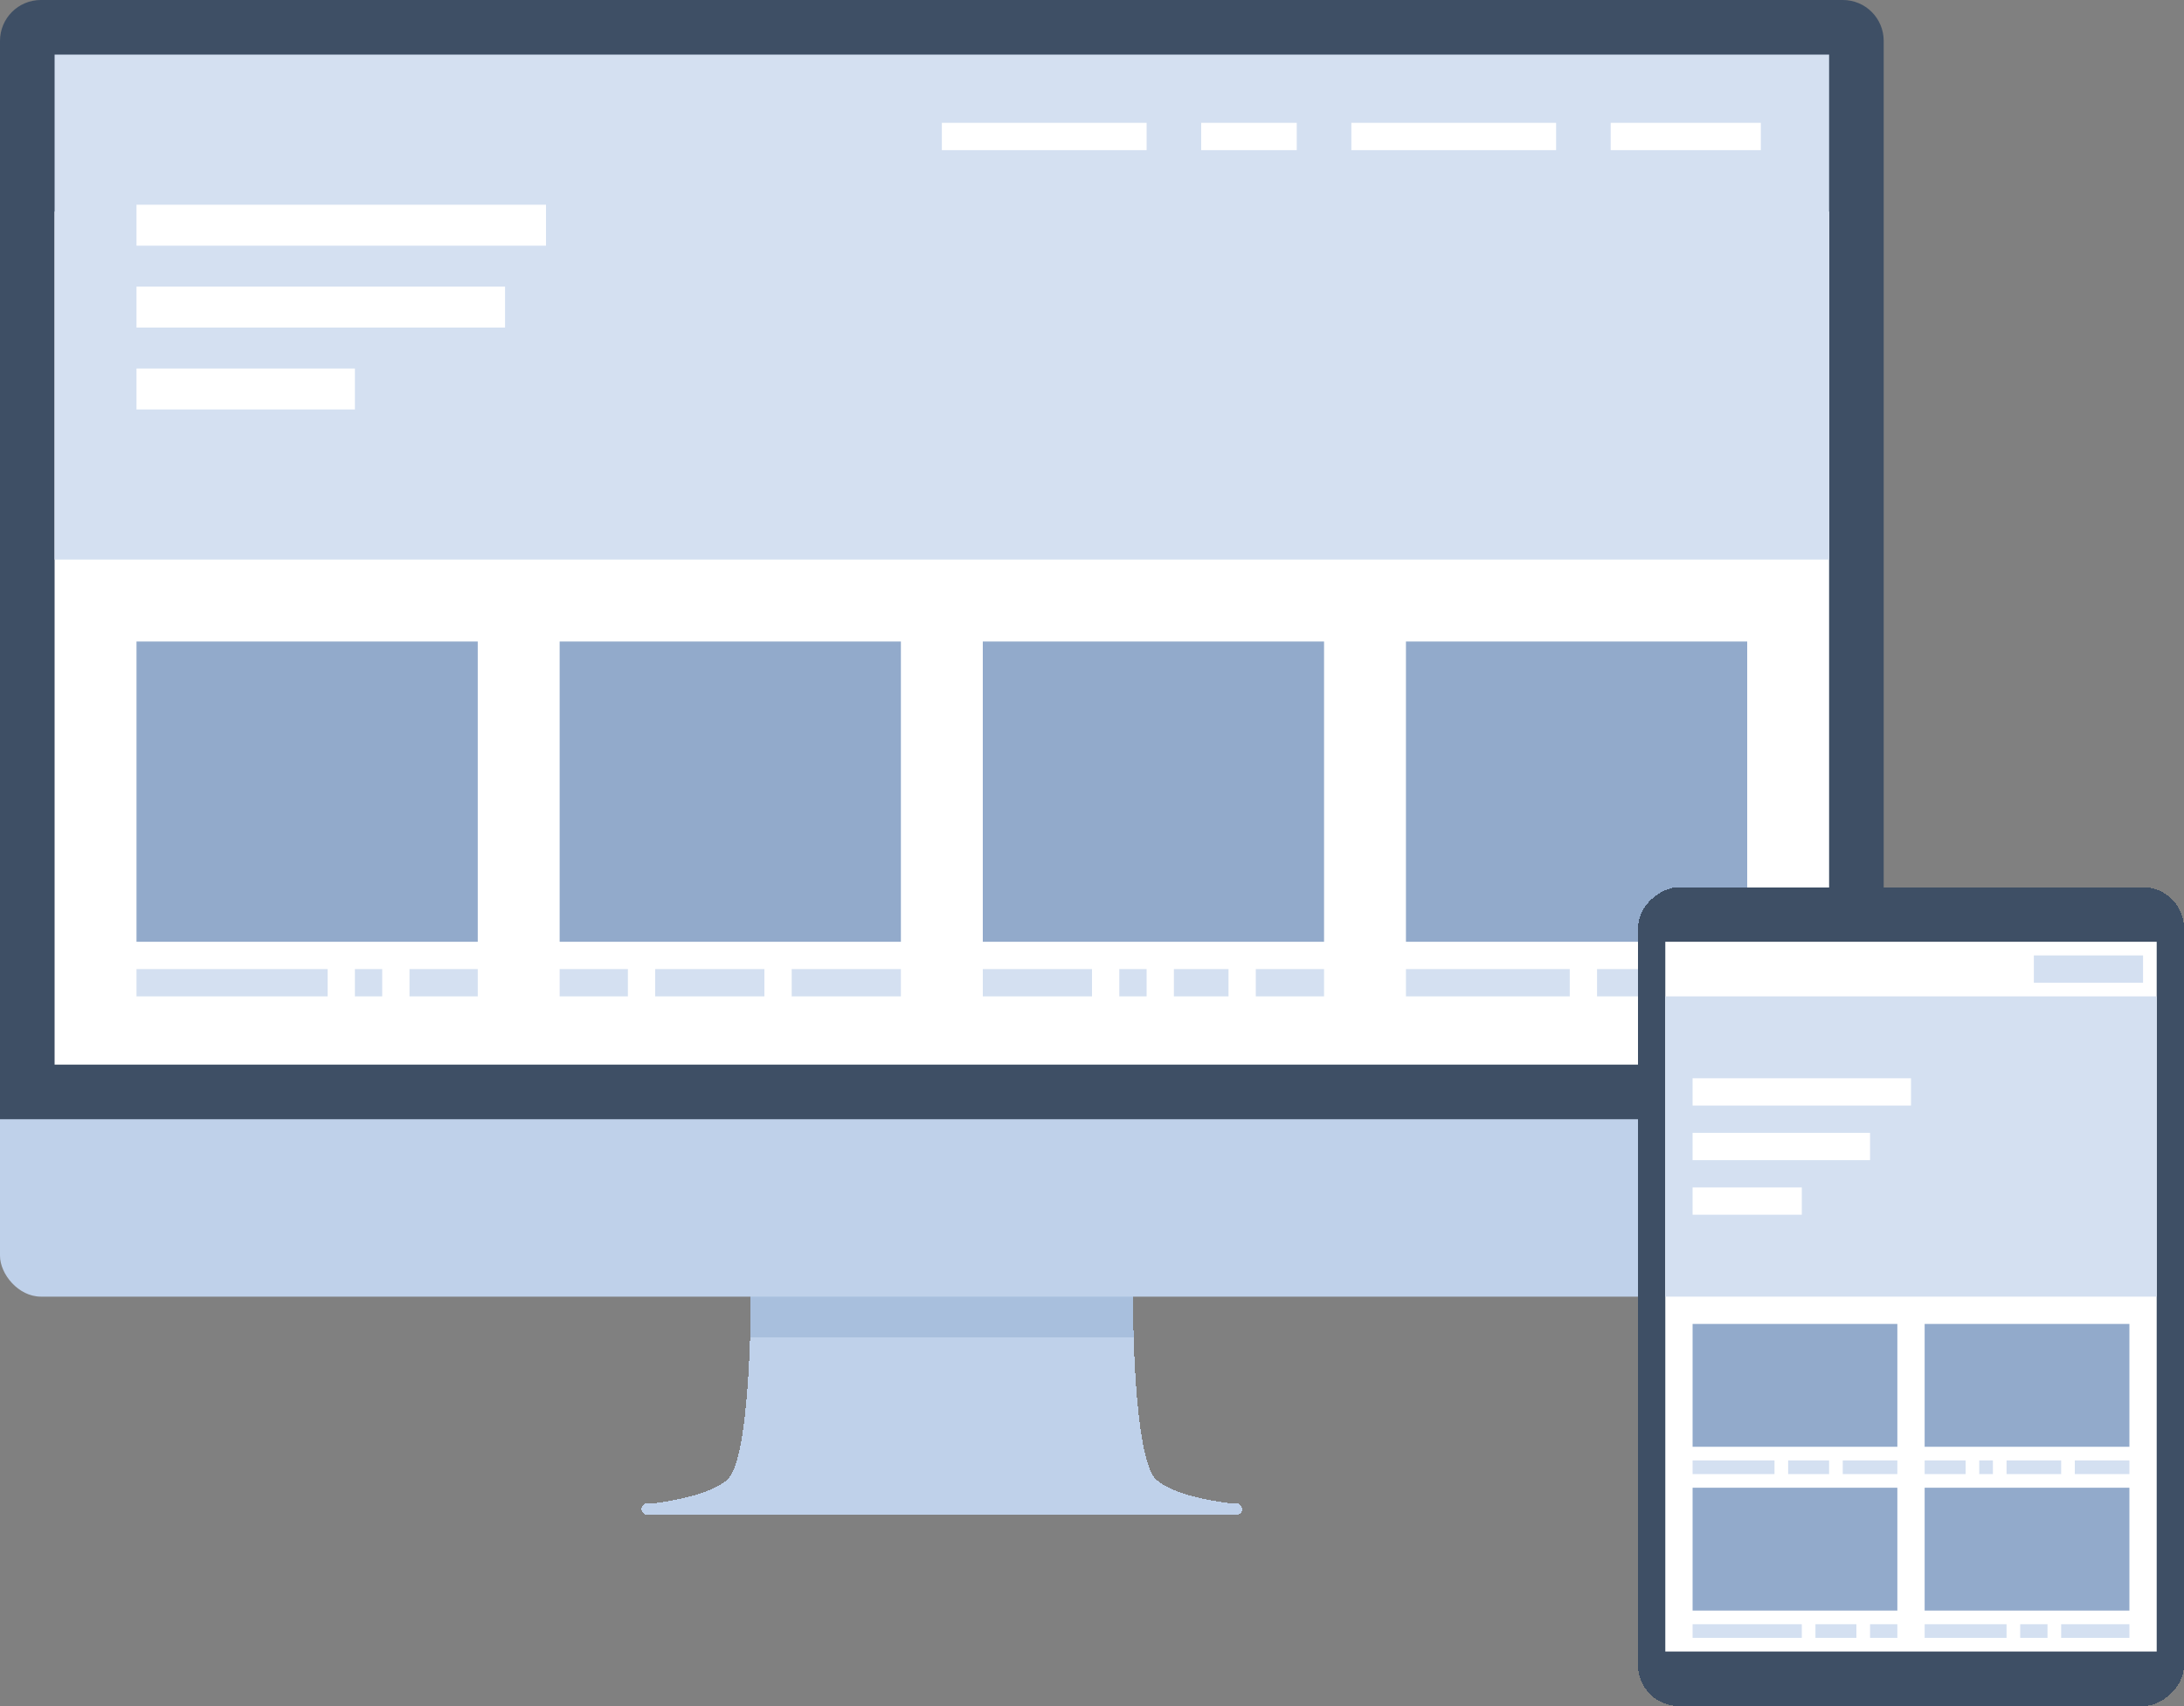 <?xml version="1.0" encoding="UTF-8" standalone="no"?>
<!-- Created with Inkscape (http://www.inkscape.org/) -->

<svg
   xmlns:dc="http://purl.org/dc/elements/1.1/"
   xmlns:cc="http://creativecommons.org/ns#"
   xmlns:rdf="http://www.w3.org/1999/02/22-rdf-syntax-ns#"
   xmlns:svg="http://www.w3.org/2000/svg"
   xmlns="http://www.w3.org/2000/svg"
   xmlns:sodipodi="http://sodipodi.sourceforge.net/DTD/sodipodi-0.dtd"
   xmlns:inkscape="http://www.inkscape.org/namespaces/inkscape"
   width="160"
   height="125"
   viewBox="0 0 160 125"
   id="svg4620"
   version="1.1"
   inkscape:version="0.91 r13725"
   sodipodi:docname="weby.svg">
  <rect x="0" y="0" width="160" height="125" fill="#808080" stroke="none"/>
  <defs
     id="defs4622" />
  <sodipodi:namedview
     id="base"
     pagecolor="#ffffff"
     bordercolor="#666666"
     borderopacity="1.0"
     inkscape:pageopacity="0.0"
     inkscape:pageshadow="2"
     inkscape:zoom="2.8"
     inkscape:cx="130.58593"
     inkscape:cy="55.482721"
     inkscape:document-units="px"
     inkscape:current-layer="layer1"
     showgrid="false"
     units="px"
     inkscape:window-width="1920"
     inkscape:window-height="1017"
     inkscape:window-x="1912"
     inkscape:window-y="-8"
     inkscape:window-maximized="1" />
  <g
     inkscape:label="Vrstva 1"
     inkscape:groupmode="layer"
     id="layer1"
     transform="translate(0,-927.362)">
    <g
       transform="translate(0,186)"
       id="g4432">
      <path
         inkscape:export-ydpi="90"
         inkscape:export-xdpi="90"
         style="fill:#bfd1ea;fill-opacity:1;fill-rule:evenodd;stroke:none;stroke-width:1px;stroke-linecap:butt;stroke-linejoin:miter;stroke-opacity:1;shape-rendering:crispEdges"
         d="m 55,835.959 0,0.863 c 0,0 -0.004,11.426 -1.714,12.95 -1.478,1.317 -5.388,1.727 -5.388,1.727 l -0.449,0 c -0.249,0 -0.449,0.193 -0.449,0.432 0,0.239 0.2,0.432 0.449,0.432 l 43.102,0 c 0.249,0 0.449,-0.193 0.449,-0.432 0,-0.239 -0.2,-0.432 -0.449,-0.432 l -0.449,0 c 0,0 -3.91,-0.41 -5.388,-1.727 -1.71,-1.524 -1.714,-12.95 -1.714,-12.95 l 0,-0.863 -10.857,0 -6.286,0 z"
         id="path4496"
         inkscape:connector-curvature="0"
         sodipodi:nodetypes="ccscsssssscsccccc" />
      <path
         inkscape:export-ydpi="90"
         inkscape:export-xdpi="90"
         inkscape:connector-curvature="0"
         id="path4496-1"
         d="m 55,835.959 0,0.863 c 0,0 -0.007,1.071 -0.053,2.539 l 28.105,0 C 83.007,837.893 83,836.822 83,836.822 l 0,-0.863 -10.857,0 -6.285,0 -10.857,0 z"
         style="fill:#a8bfdd;fill-opacity:1;fill-rule:evenodd;stroke:none;stroke-width:1px;stroke-linecap:butt;stroke-linejoin:miter;stroke-opacity:1;shape-rendering:crispEdges" />
      <rect
         inkscape:export-ydpi="90"
         inkscape:export-xdpi="90"
         rx="3"
         ry="3"
         y="813.362"
         x="0"
         height="23"
         width="138"
         id="rect4325"
         style="fill:#bfd1ea;fill-opacity:1;stroke:none" />
      <path
         inkscape:export-ydpi="90"
         inkscape:export-xdpi="90"
         inkscape:connector-curvature="0"
         id="rect4361"
         d="m 3,741.361 c -1.662,0 -3,1.338 -3,3 l 0,79 138,0 0,-79 c 0,-1.662 -1.338,-3 -3,-3 l -132,0 z"
         style="fill:#3e4f65;fill-opacity:1;stroke:none" />
      <rect
         inkscape:export-ydpi="90"
         inkscape:export-xdpi="90"
         y="756.862"
         x="4"
         height="62.5"
         width="130"
         id="rect4366"
         style="fill:#ffffff;fill-opacity:1;stroke:none" />
      <rect
         inkscape:export-ydpi="90"
         inkscape:export-xdpi="90"
         y="745.362"
         x="4"
         height="37"
         width="130"
         id="rect4366-2"
         style="fill:#d4e0f1;fill-opacity:1;stroke:none" />
      <g
         inkscape:export-ydpi="90"
         inkscape:export-xdpi="90"
         transform="translate(-5.5,0)"
         id="g4454">
        <rect
           style="fill:#92aacb;fill-opacity:1;stroke:none"
           id="rect4392"
           width="25"
           height="22"
           x="15.5"
           y="788.362" />
      </g>
      <rect
         inkscape:export-ydpi="90"
         inkscape:export-xdpi="90"
         style="fill:#92aacb;fill-opacity:1;stroke:none"
         id="rect4392-0"
         width="25"
         height="22"
         x="41"
         y="788.362" />
      <rect
         inkscape:export-ydpi="90"
         inkscape:export-xdpi="90"
         style="fill:#92aacb;fill-opacity:1;stroke:none"
         id="rect4392-0-7"
         width="25"
         height="22"
         x="72"
         y="788.362" />
      <rect
         inkscape:export-ydpi="90"
         inkscape:export-xdpi="90"
         style="fill:#92aacb;fill-opacity:1;stroke:none"
         id="rect4392-0-7-4"
         width="25"
         height="22"
         x="103"
         y="788.362" />
      <rect
         inkscape:export-ydpi="90"
         inkscape:export-xdpi="90"
         y="812.362"
         x="10"
         height="2"
         width="14"
         id="rect4505"
         style="fill:#d4e0f1;fill-opacity:1;stroke:none" />
      <rect
         inkscape:export-ydpi="90"
         inkscape:export-xdpi="90"
         y="812.362"
         x="26"
         height="2"
         width="2"
         id="rect4507"
         style="fill:#d4e0f1;fill-opacity:1;stroke:none" />
      <rect
         inkscape:export-ydpi="90"
         inkscape:export-xdpi="90"
         y="812.362"
         x="30"
         height="2"
         width="5"
         id="rect4509"
         style="fill:#d4e0f1;fill-opacity:1;stroke:none" />
      <rect
         inkscape:export-ydpi="90"
         inkscape:export-xdpi="90"
         y="812.362"
         x="41"
         height="2"
         width="5"
         id="rect4511"
         style="fill:#d4e0f1;fill-opacity:1;stroke:none" />
      <rect
         inkscape:export-ydpi="90"
         inkscape:export-xdpi="90"
         y="812.362"
         x="48"
         height="2"
         width="8"
         id="rect4513"
         style="fill:#d4e0f1;fill-opacity:1;stroke:none" />
      <rect
         inkscape:export-ydpi="90"
         inkscape:export-xdpi="90"
         y="812.362"
         x="58"
         height="2"
         width="8"
         id="rect4515"
         style="fill:#d4e0f1;fill-opacity:1;stroke:none" />
      <rect
         inkscape:export-ydpi="90"
         inkscape:export-xdpi="90"
         y="812.362"
         x="72"
         height="2"
         width="8"
         id="rect4517"
         style="fill:#d4e0f1;fill-opacity:1;stroke:none" />
      <rect
         inkscape:export-ydpi="90"
         inkscape:export-xdpi="90"
         y="812.362"
         x="82"
         height="2"
         width="2"
         id="rect4519"
         style="fill:#d4e0f1;fill-opacity:1;stroke:none" />
      <rect
         inkscape:export-ydpi="90"
         inkscape:export-xdpi="90"
         y="812.362"
         x="86"
         height="2"
         width="4"
         id="rect4521"
         style="fill:#d4e0f1;fill-opacity:1;stroke:none" />
      <rect
         inkscape:export-ydpi="90"
         inkscape:export-xdpi="90"
         y="812.362"
         x="92"
         height="2"
         width="5"
         id="rect4523"
         style="fill:#d4e0f1;fill-opacity:1;stroke:none" />
      <rect
         inkscape:export-ydpi="90"
         inkscape:export-xdpi="90"
         y="812.362"
         x="103"
         height="2"
         width="12"
         id="rect4525"
         style="fill:#d4e0f1;fill-opacity:1;stroke:none" />
      <g
         inkscape:export-ydpi="90"
         inkscape:export-xdpi="90"
         transform="translate(0,2)"
         id="g4537">
        <rect
           style="fill:#ffffff;fill-opacity:1;stroke:none"
           id="rect4531"
           width="30"
           height="3"
           x="10"
           y="754.362" />
        <rect
           style="fill:#ffffff;fill-opacity:1;stroke:none"
           id="rect4533"
           width="27"
           height="3"
           x="10"
           y="760.362" />
        <rect
           style="fill:#ffffff;fill-opacity:1;stroke:none"
           id="rect4535"
           width="16"
           height="3"
           x="10"
           y="766.362" />
      </g>
      <rect
         inkscape:export-ydpi="90"
         inkscape:export-xdpi="90"
         y="750.362"
         x="118"
         height="2"
         width="11"
         id="rect4546"
         style="fill:#ffffff;fill-opacity:1;stroke:none" />
      <rect
         inkscape:export-ydpi="90"
         inkscape:export-xdpi="90"
         y="750.362"
         x="99"
         height="2"
         width="15"
         id="rect4551"
         style="fill:#ffffff;fill-opacity:1;stroke:none" />
      <rect
         inkscape:export-ydpi="90"
         inkscape:export-xdpi="90"
         y="750.362"
         x="88"
         height="2"
         width="7"
         id="rect4553"
         style="fill:#ffffff;fill-opacity:1;stroke:none" />
      <rect
         inkscape:export-ydpi="90"
         inkscape:export-xdpi="90"
         y="750.362"
         x="69"
         height="2"
         width="15"
         id="rect4555"
         style="fill:#ffffff;fill-opacity:1;stroke:none" />
      <rect
         inkscape:export-ydpi="90"
         inkscape:export-xdpi="90"
         transform="matrix(0,1,-1,0,0,0)"
         ry="3"
         rx="3"
         y="-160"
         x="806.362"
         height="40"
         width="60"
         id="rect3852-7"
         style="fill:#3e4f65;fill-opacity:1;shape-rendering:crispEdges" />
      <rect
         inkscape:export-ydpi="90"
         inkscape:export-xdpi="90"
         y="810.362"
         x="122"
         height="52"
         width="36"
         id="rect4587"
         style="fill:#ffffff;fill-opacity:1;stroke:none" />
      <rect
         inkscape:export-ydpi="90"
         inkscape:export-xdpi="90"
         y="814.362"
         x="122"
         height="22"
         width="36"
         id="rect4589"
         style="fill:#d4e0f1;fill-opacity:1;stroke:none" />
      <rect
         inkscape:export-ydpi="90"
         inkscape:export-xdpi="90"
         y="811.362"
         x="149"
         height="2"
         width="8"
         id="rect4591"
         style="fill:#d4e0f1;fill-opacity:1;stroke:none" />
      <rect
         inkscape:export-ydpi="90"
         inkscape:export-xdpi="90"
         y="838.362"
         x="124"
         height="9"
         width="15"
         id="rect4593"
         style="fill:#92aacb;fill-opacity:1;stroke:none" />
      <rect
         inkscape:export-ydpi="90"
         inkscape:export-xdpi="90"
         y="838.362"
         x="141"
         height="9"
         width="15"
         id="rect4593-0"
         style="fill:#92aacb;fill-opacity:1;stroke:none" />
      <rect
         inkscape:export-ydpi="90"
         inkscape:export-xdpi="90"
         y="850.362"
         x="124"
         height="9"
         width="15"
         id="rect4593-2"
         style="fill:#92aacb;fill-opacity:1;stroke:none" />
      <rect
         inkscape:export-ydpi="90"
         inkscape:export-xdpi="90"
         y="850.362"
         x="141"
         height="9"
         width="15"
         id="rect4593-0-7"
         style="fill:#92aacb;fill-opacity:1;stroke:none" />
      <rect
         inkscape:export-ydpi="90"
         inkscape:export-xdpi="90"
         y="848.362"
         x="124"
         height="1"
         width="6"
         id="rect4628"
         style="fill:#d4e0f1;fill-opacity:1;stroke:none" />
      <rect
         inkscape:export-ydpi="90"
         inkscape:export-xdpi="90"
         y="848.362"
         x="131"
         height="1"
         width="3"
         id="rect4634"
         style="fill:#d4e0f1;fill-opacity:1;stroke:none" />
      <rect
         inkscape:export-ydpi="90"
         inkscape:export-xdpi="90"
         y="848.362"
         x="135"
         height="1"
         width="4"
         id="rect4636"
         style="fill:#d4e0f1;fill-opacity:1;stroke:none" />
      <rect
         inkscape:export-ydpi="90"
         inkscape:export-xdpi="90"
         y="848.362"
         x="141"
         height="1"
         width="3"
         id="rect4638"
         style="fill:#d4e0f1;fill-opacity:1;stroke:none" />
      <rect
         inkscape:export-ydpi="90"
         inkscape:export-xdpi="90"
         y="848.362"
         x="145"
         height="1"
         width="1"
         id="rect4640"
         style="fill:#d4e0f1;fill-opacity:1;stroke:none" />
      <rect
         inkscape:export-ydpi="90"
         inkscape:export-xdpi="90"
         y="848.362"
         x="147"
         height="1"
         width="4"
         id="rect4642"
         style="fill:#d4e0f1;fill-opacity:1;stroke:none" />
      <rect
         inkscape:export-ydpi="90"
         inkscape:export-xdpi="90"
         y="848.362"
         x="152"
         height="1"
         width="4"
         id="rect4644"
         style="fill:#d4e0f1;fill-opacity:1;stroke:none" />
      <rect
         inkscape:export-ydpi="90"
         inkscape:export-xdpi="90"
         y="860.362"
         x="124"
         height="1"
         width="8"
         id="rect4646"
         style="fill:#d4e0f1;fill-opacity:1;stroke:none" />
      <rect
         inkscape:export-ydpi="90"
         inkscape:export-xdpi="90"
         y="860.362"
         x="133"
         height="1"
         width="3"
         id="rect4648"
         style="fill:#d4e0f1;fill-opacity:1;stroke:none" />
      <rect
         inkscape:export-ydpi="90"
         inkscape:export-xdpi="90"
         y="860.362"
         x="137"
         height="1"
         width="2"
         id="rect4650"
         style="fill:#d4e0f1;fill-opacity:1;stroke:none" />
      <rect
         inkscape:export-ydpi="90"
         inkscape:export-xdpi="90"
         y="860.362"
         x="141"
         height="1"
         width="6"
         id="rect4652"
         style="fill:#d4e0f1;fill-opacity:1;stroke:none" />
      <rect
         inkscape:export-ydpi="90"
         inkscape:export-xdpi="90"
         y="860.362"
         x="148"
         height="1"
         width="2"
         id="rect4654"
         style="fill:#d4e0f1;fill-opacity:1;stroke:none" />
      <rect
         inkscape:export-ydpi="90"
         inkscape:export-xdpi="90"
         y="860.362"
         x="151"
         height="1"
         width="5"
         id="rect4656"
         style="fill:#d4e0f1;fill-opacity:1;stroke:none" />
      <g
         inkscape:export-ydpi="90"
         inkscape:export-xdpi="90"
         transform="translate(0,1)"
         id="g4664">
        <rect
           style="fill:#ffffff;fill-opacity:1;stroke:none"
           id="rect4658"
           width="16"
           height="2"
           x="124"
           y="819.362" />
        <rect
           style="fill:#ffffff;fill-opacity:1;stroke:none"
           id="rect4660"
           width="13"
           height="2"
           x="124"
           y="823.362" />
        <path
           inkscape:connector-curvature="0"
           id="rect4662"
           transform="translate(0,-1)"
           d="m 124,828.361 0,2 8,0 0,-2 -8,0 z"
           style="fill:#ffffff;fill-opacity:1;stroke:none" />
      </g>
      <rect
         inkscape:export-ydpi="90"
         inkscape:export-xdpi="90"
         y="812.362"
         x="117"
         height="2"
         width="3"
         id="rect4683"
         style="fill:#d4e0f1;fill-opacity:1;stroke:none" />
    </g>
  </g>
</svg>
